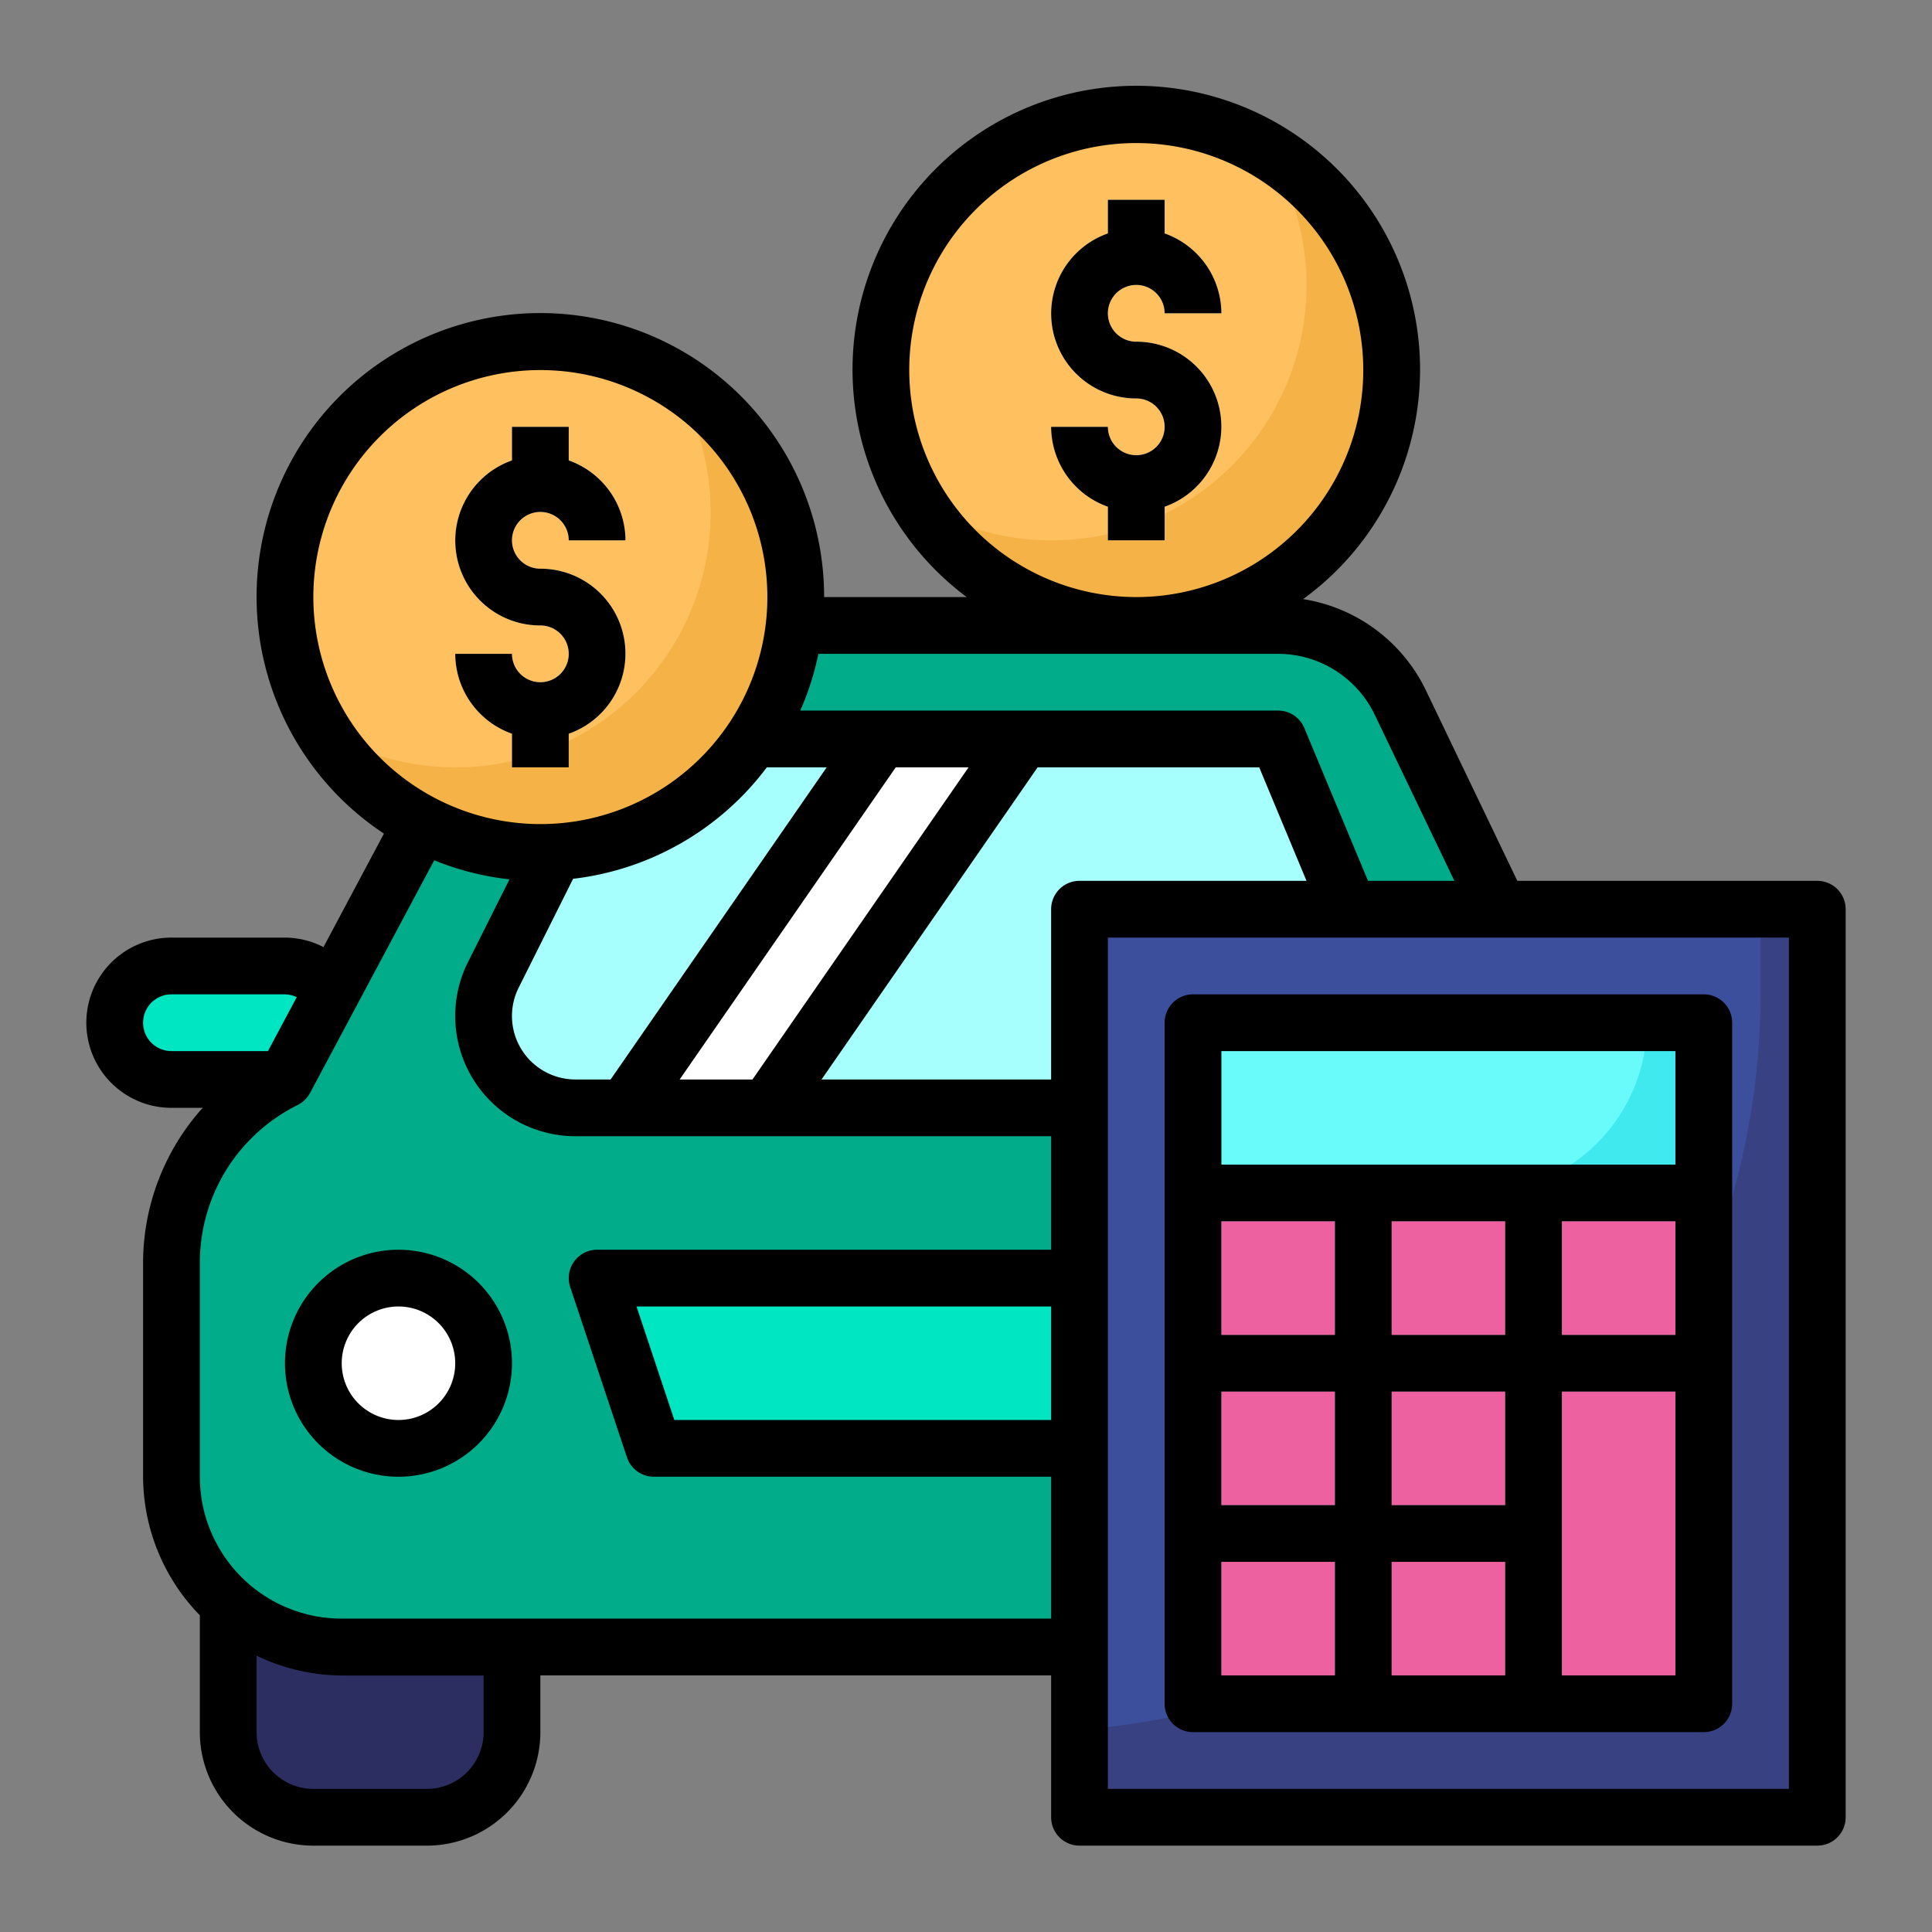 <svg xmlns="http://www.w3.org/2000/svg" version="1.1" xmlns:xlink="http://www.w3.org/1999/xlink" width="512" height="512" x="0" y="0" viewBox="0 0 64 64" style="enable-background:new 0 0 512 512" xml:space="preserve" class=""><rect x="0" y="0" width="64" height="64" fill="#808080" stroke="none"/><g transform="matrix(0.94,0,0,0.94,1.92,1.919)"><path fill="#00e5c2" d="M11 36H4a2 2 0 0 1-2-2 2 2 0 0 1 2-2h4a2 2 0 0 1 1.658.882z" opacity="1" data-original="#00e5c2"></path><path fill="#2c2e62" d="M16 52v7a3 3 0 0 1-3 3H9a3 3 0 0 1-3-3v-8z" opacity="1" data-original="#2c2e62"></path><path fill="#00ac89" d="m50.8 30-3.5-7.3A4.767 4.767 0 0 0 43 20H25.945l-13.129 6.97L8 36a7.237 7.237 0 0 0-4 6.472V50a6 6 0 0 0 2.4 4.8A6 6 0 0 0 10 56h26z" opacity="1" data-original="#00ac89" class=""></path><circle cx="12" cy="46" r="3" fill="#ffffff" opacity="1" data-original="#ffffff" class=""></circle><path fill="#a6fffd" d="M45.5 30 43 24H24.484l-6.977 3.986-2.165 4.331A3.231 3.231 0 0 0 15 33.764 3.236 3.236 0 0 0 18.236 37H36z" opacity="1" data-original="#a6fffd"></path><path fill="#00e5c2" d="M36 43H19l2 6h15z" opacity="1" data-original="#00e5c2"></path><path fill="#ffffff" d="m34 24-9 13h-5l9-13z" opacity="1" data-original="#ffffff" class=""></path><circle cx="17" cy="19" r="9" fill="#f5b347" opacity="1" data-original="#f5b347"></circle><path fill="#ffc05f" d="M8 19a8.944 8.944 0 0 0 1.322 4.678 8.986 8.986 0 0 0 12.356-12.356A8.986 8.986 0 0 0 8 19z" opacity="1" data-original="#ffc05f" class=""></path><path fill="#fff5ec" d="M17 18a1 1 0 1 1 1-1h2a3 3 0 0 0-2-2.816V13h-2v1.184A2.993 2.993 0 0 0 17 20a1 1 0 1 1-1 1h-2a3 3 0 0 0 2 2.816V25h2v-1.184A2.993 2.993 0 0 0 17 18z" opacity="1" data-original="#fff5ec" class=""></path><circle cx="38" cy="11" r="9" fill="#f5b347" opacity="1" data-original="#f5b347"></circle><path fill="#ffc05f" d="M29 11a8.944 8.944 0 0 0 1.322 4.678A8.986 8.986 0 0 0 42.678 3.322 8.986 8.986 0 0 0 29 11z" opacity="1" data-original="#ffc05f" class=""></path><path fill="#fff5ec" d="M38 10a1 1 0 1 1 1-1h2a3 3 0 0 0-2-2.816V5h-2v1.184A2.993 2.993 0 0 0 38 12a1 1 0 1 1-1 1h-2a3 3 0 0 0 2 2.816V17h2v-1.184A2.993 2.993 0 0 0 38 10z" opacity="1" data-original="#fff5ec" class=""></path><path fill="#384282" d="M36 30h26v32H36z" opacity="1" data-original="#384282" class=""></path><path fill="#3c4f9d" d="M36 30v28.916A26 26 0 0 0 60 33v-3z" opacity="1" data-original="#3c4f9d" class=""></path><path fill="#ffbbea" d="M40 34h18v24H40z" opacity="1" data-original="#ffbbea" class=""></path><path fill="#40e9ee" d="M40 34h18v6H40z" opacity="1" data-original="#40e9ee" class=""></path><g fill="#ee61a0"><path d="M41 41h4v4h-4zM47 41h4v4h-4zM53 41h4v4h-4zM41 47h4v4h-4zM47 47h4v4h-4zM53 47h4v10h-4zM41 53h4v4h-4zM47 53h4v4h-4z" fill="#ee61a0" opacity="1" data-original="#ee61a0"></path></g><path fill="#68fbfa" d="M56 34H40v6h10a6 6 0 0 0 6-6z" opacity="1" data-original="#68fbfa"></path><path d="M40 59h18a1 1 0 0 0 1-1V34a1 1 0 0 0-1-1H40a1 1 0 0 0-1 1v24a1 1 0 0 0 1 1zm1-6h4v4h-4zm16-12v4h-4v-4zm-6 4h-4v-4h4zm0 12h-4v-4h4zm0-6h-4v-4h4zm-6-6h-4v-4h4zm0 2v4h-4v-4zm8 10V47h4v10zm4-22v4H41v-4z" fill="#000000" opacity="1" data-original="#000000" class=""></path><path d="M62 29H51.429L48.2 22.272a5.8 5.8 0 0 0-4.321-3.2A10 10 0 1 0 32.026 19H27a10 10 0 1 0-15.512 8.335l-2.131 4A2.992 2.992 0 0 0 8 31H4a3 3 0 0 0 0 6h1.1A8.177 8.177 0 0 0 3 42.472V50a7.032 7.032 0 0 0 2 4.883V59a4 4 0 0 0 4 4h4a4 4 0 0 0 4-4v-2h18v5a1 1 0 0 0 1 1h26a1 1 0 0 0 1-1V30a1 1 0 0 0-1-1zM30 11a8 8 0 1 1 8 8 8.009 8.009 0 0 1-8-8zm13 10a3.787 3.787 0 0 1 3.4 2.137L49.211 29h-3.044l-2.244-5.385A1 1 0 0 0 43 23H26.159a9.9 9.9 0 0 0 .639-2zM21.909 36l7.615-11h2.567l-7.615 11zm-5.673-3.236 1.918-3.836A9.989 9.989 0 0 0 24.981 25h2.11l-7.615 11h-1.24a2.236 2.236 0 0 1-2-3.236zM9 19a8 8 0 1 1 8 8 8.009 8.009 0 0 1-8-8zM3 34a1 1 0 0 1 1-1h4a.994.994 0 0 1 .415.1L7.4 35H4a1 1 0 0 1-1-1zm12 25a2 2 0 0 1-2 2H9a2 2 0 0 1-2-2v-2.695a7.032 7.032 0 0 0 3 .7h5zm-5-4a5 5 0 0 1-5-5v-7.528A6.2 6.2 0 0 1 8.447 36.9a1.009 1.009 0 0 0 .436-.424l4.376-8.2a9.89 9.89 0 0 0 2.654.671l-1.466 2.923A4.236 4.236 0 0 0 18.236 38H35v4H19a1 1 0 0 0-.948 1.316l2 6A1 1 0 0 0 21 50h14v5zm25-11v4H21.721l-1.333-4zm0-14v6h-8.091l7.615-11h7.809L44 29h-8a1 1 0 0 0-1 1zm26 31H37V31h24z" fill="#000000" opacity="1" data-original="#000000" class=""></path><path d="M12 42a4 4 0 1 0 4 4 4 4 0 0 0-4-4zm0 6a2 2 0 1 1 2-2 2 2 0 0 1-2 2zM38 8a1 1 0 0 1 1 1h2a3 3 0 0 0-2-2.816V5h-2v1.184A2.993 2.993 0 0 0 38 12a1 1 0 1 1-1 1h-2a3 3 0 0 0 2 2.816V17h2v-1.184A2.993 2.993 0 0 0 38 10a1 1 0 0 1 0-2zM18 25v-1.184A2.993 2.993 0 0 0 17 18a1 1 0 1 1 1-1h2a3 3 0 0 0-2-2.816V13h-2v1.184A2.993 2.993 0 0 0 17 20a1 1 0 1 1-1 1h-2a3 3 0 0 0 2 2.816V25z" fill="#000000" opacity="1" data-original="#000000" class=""></path></g></svg>
